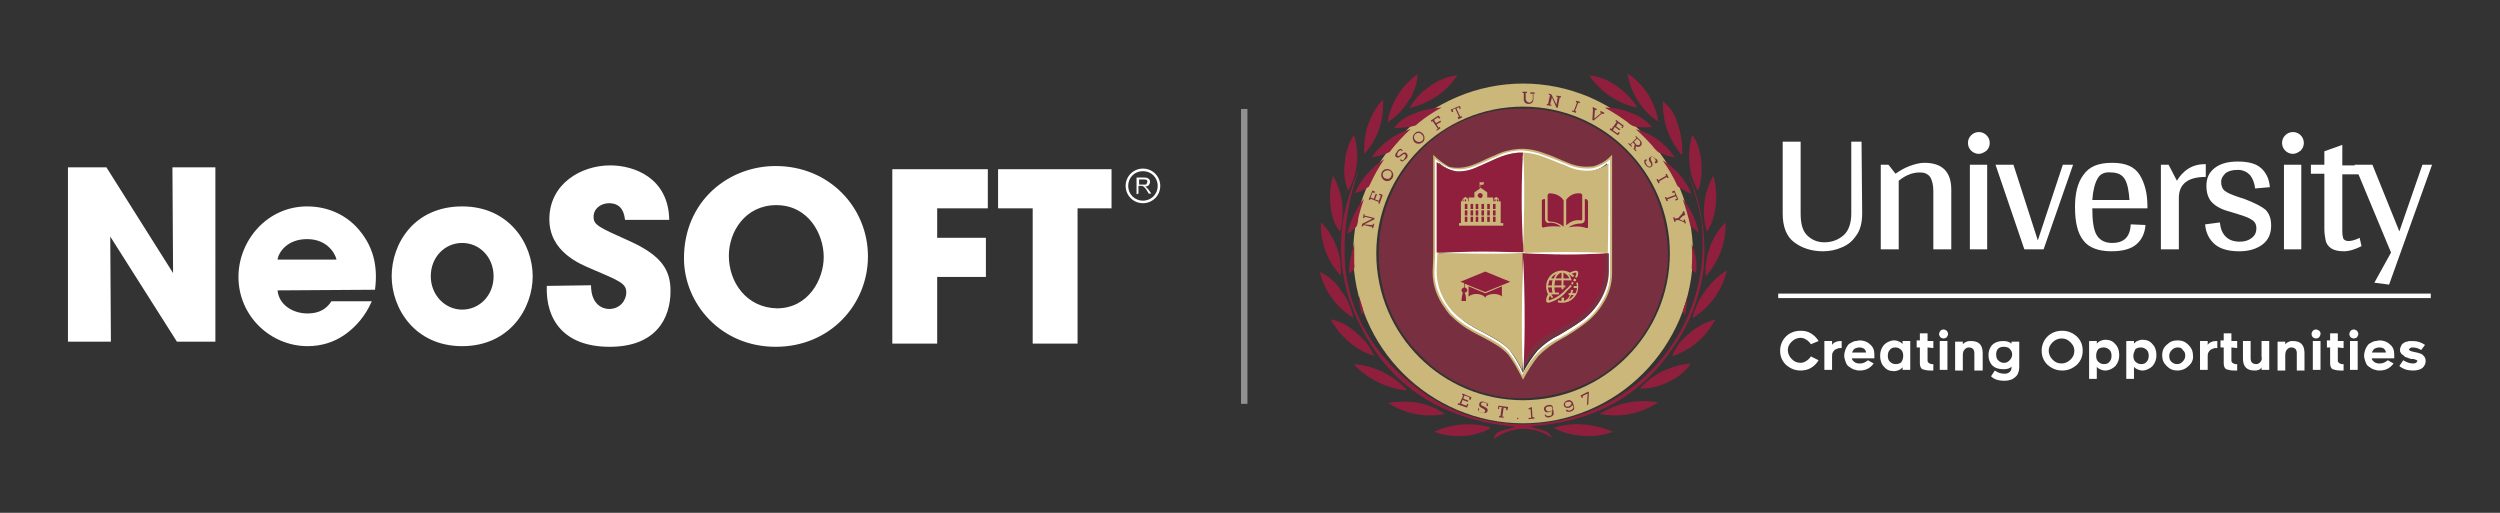 <?xml version="1.0" encoding="utf-8"?>
<!-- Generator: Adobe Illustrator 24.0.1, SVG Export Plug-In . SVG Version: 6.00 Build 0)  -->
<svg version="1.1" id="Layer_1" xmlns="http://www.w3.org/2000/svg" xmlns:xlink="http://www.w3.org/1999/xlink" x="0px" y="0px"
	 viewBox="0 0 390 80" style="enable-background:new 0 0 390 80;" xml:space="preserve">
<rect x="0" y="0" width="390" height="80" fill="#333333" stroke="none"/>
<style type="text/css">
	.st0{fill:#FFFFFF;}
	.st1{fill:#919191;}
	.st2{enable-background:new    ;}
	.st3{fill:#CBB779;}
	.st4{fill:#901F3D;}
	.st5{fill:url(#Path_5_1_);}
	.st6{fill:none;}
	.st7{fill:#782F40;}
</style>
<g>
	<g>
		<path class="st0" d="M67.2,43.1c0-3,2.2-5.2,4.9-5.2s4.9,2.2,4.9,5.2c0,3-2.2,5.2-4.9,5.2S67.2,46,67.2,43.1L67.2,43.1z
			 M61.1,43.1c0,5,3.6,10.9,11,10.9c7.4,0,11-5.9,11-10.9c0-5-3.6-10.9-11-10.9C64.6,32.2,61.1,38,61.1,43.1
			C61.1,43,61.1,43.1,61.1,43.1z M43.3,40.5c0.1-1,1.4-3.2,4.6-3.2c3.2,0,4.4,2.3,4.6,3.2H43.3z M58.5,45.2c0.5-3.8-0.3-7-2.9-9.8
			c-1.9-2-4.6-3.2-7.7-3.2c-6.2,0-10.7,5.3-10.7,11c0,6.1,5,10.8,10.8,10.8c2.1,0,4.1-0.6,5.8-1.8c1.7-1.2,3.2-2.9,4.2-5.2h-6.3
			c-0.7,1.1-1.8,1.9-3.7,1.9c-2.4,0-4.5-1.4-4.7-3.6L58.5,45.2L58.5,45.2z M16.6,26.1h-6v27.2h6.7l-0.1-16.4l10.4,16.4h6V26.1h-6.7
			L27,42.6L16.6,26.1z"/>
		<path class="st0" d="M161.1,53.6h7V32.5h5.3v-6.1h-17.7v6.1h5.4L161.1,53.6L161.1,53.6z M139.2,53.6h7V43.2h7.6v-6.1h-7.6v-4.6
			h7.9v-6.1h-14.9V53.6z M113.7,39.9c0-3.8,2.6-7.9,7.4-7.9c5,0,7.4,4.5,7.4,8.1c0,3.5-2.4,8-7.3,8C116.5,48,113.7,44.1,113.7,39.9
			L113.7,39.9L113.7,39.9z M106.7,40.3c0,7,5.7,13.8,14.3,13.8c8.5,0,14.4-6.6,14.4-14.1c0-7.6-6-14.1-14.4-14.1
			C113.6,25.9,106.7,31.4,106.7,40.3C106.7,40.3,106.7,40.3,106.7,40.3z M85.3,44.6c-0.2,5.3,2.7,9.5,9.8,9.5c7.2,0,9.5-4.4,9.5-8.7
			c0-3.2-1.3-5.5-6.4-7.8c-4.9-2.2-5.6-2.5-5.6-3.8c0-1.3,1.2-2.1,2.4-2.1c2.1,0,2.4,1.7,2.5,2.6h6.9c-0.1-6.5-5.4-8.5-9.2-8.5
			c-4.6,0-9.5,2.9-9.5,8.4c0,5.1,4.8,7,6.7,7.8c4.2,1.8,5.3,2.2,5.3,3.6c0,1.3-1,2.6-2.7,2.6c-0.9,0-2.8-0.6-2.8-3.7L85.3,44.6
			L85.3,44.6z"/>
		<g>
			<path class="st0" d="M178.3,26.3c-1.5,0-2.7,1.2-2.7,2.7s1.2,2.7,2.7,2.7c1.5,0,2.7-1.2,2.7-2.7C181,27.5,179.8,26.3,178.3,26.3
				 M178.3,31.3c-1.3,0-2.3-1-2.3-2.3c0-1.3,1-2.3,2.3-2.3c1.3,0,2.3,1,2.3,2.3C180.6,30.3,179.6,31.3,178.3,31.3z"/>
			<path class="st0" d="M177.3,30.3v-2.6h1.2c0.2,0,0.4,0,0.5,0.1c0.1,0,0.2,0.1,0.3,0.2c0.1,0.1,0.1,0.3,0.1,0.4
				c0,0.2-0.1,0.3-0.2,0.5c-0.1,0.1-0.3,0.2-0.6,0.2c0.1,0,0.2,0.1,0.2,0.1c0.1,0.1,0.2,0.2,0.3,0.3l0.5,0.7h-0.4l-0.3-0.5
				c-0.1-0.2-0.2-0.3-0.3-0.4c-0.1-0.1-0.1-0.1-0.2-0.2c-0.1,0-0.1-0.1-0.2-0.1c0,0-0.1,0-0.2,0h-0.4v1.2L177.3,30.3L177.3,30.3z
				 M177.6,28.8h0.7c0.2,0,0.3,0,0.4,0c0.1,0,0.2-0.1,0.2-0.2c0-0.1,0.1-0.2,0.1-0.2c0-0.1,0-0.2-0.1-0.3c-0.1-0.1-0.2-0.1-0.4-0.1
				h-0.8V28.8z"/>
		</g>
	</g>
	<rect x="193.6" y="17" class="st1" width="1" height="46"/>
	<g>
		<g>
			<g class="st2">
				<path class="st0" d="M290.5,33.3c0,1.4-0.3,2.6-0.9,3.4c-0.6,0.9-1.3,1.5-2.3,1.9c-0.9,0.4-1.9,0.6-2.9,0.6
					c-1.8,0-3.3-0.5-4.5-1.4c-1.2-0.9-1.8-2.4-1.8-4.5V22.1h2.8v11.2c0,1.6,0.3,2.7,1,3.4c0.7,0.7,1.6,1.1,2.7,1.1
					c1.2,0,2.2-0.4,3-1.1c0.8-0.7,1.2-1.9,1.2-3.4V22.1h1.6L290.5,33.3L290.5,33.3z"/>
				<path class="st0" d="M304.4,29.6v9.3h-2.8v-9.1c0-1-0.2-1.7-0.5-2.2c-0.4-0.5-0.9-0.7-1.6-0.7c-1.1,0-2.2,0.4-3.3,1.3v10.7h-2.8
					V25.7h1.2l1.1,1.4c0.7-0.5,1.4-0.9,2.2-1.2c0.8-0.3,1.6-0.5,2.3-0.5C303,25.4,304.4,26.8,304.4,29.6z"/>
				<path class="st0" d="M307.5,23.5c-0.3-0.3-0.5-0.7-0.5-1.2c0-0.5,0.2-0.9,0.5-1.2s0.7-0.5,1.2-0.5c0.5,0,0.9,0.2,1.2,0.5
					c0.3,0.3,0.5,0.7,0.5,1.2c0,0.5-0.2,0.9-0.5,1.2c-0.4,0.3-0.8,0.5-1.2,0.5C308.2,24,307.8,23.8,307.5,23.5z M310,38.9h-2.7V25.7
					h2.7V38.9z"/>
				<path class="st0" d="M323.4,25.7l-4.6,13.2h-3l-4.5-13.2h2.8l3.8,11.8l3.9-11.8L323.4,25.7L323.4,25.7z"/>
				<path class="st0" d="M326.4,32.5L326.4,32.5c0,2,0.2,3.4,0.7,4.2c0.5,0.8,1.3,1.2,2.4,1.2c1.9,0,2.8-1,2.9-2.9l2.3,0.1
					c-0.1,1.3-0.6,2.3-1.4,3c-0.8,0.7-2.1,1.1-3.9,1.1c-2.1,0-3.6-0.6-4.4-1.7c-0.9-1.1-1.3-2.9-1.3-5.2c0-2.1,0.4-3.8,1.3-5
					c0.9-1.3,2.3-1.9,4.5-1.9c2.1,0,3.5,0.6,4.3,1.9c0.8,1.3,1.2,2.9,1.2,4.9v0.3L326.4,32.5L326.4,32.5L326.4,32.5z M327.2,27.9
					c-0.4,0.7-0.7,1.8-0.8,3.3h5.8c-0.1-1.4-0.3-2.5-0.7-3.2c-0.4-0.7-1.1-1.1-2.2-1.1C328.4,26.8,327.6,27.1,327.2,27.9z"/>
				<path class="st0" d="M341.4,26.3c0.8-0.5,1.7-0.7,2.7-0.7v2c-2.8,0-4.2,1.1-4.2,3.3h0v8h-2.8V25.7h1.2l1.3,2.5
					C340,27.5,340.6,26.8,341.4,26.3z"/>
				<path class="st0" d="M353.4,32.7c0.6,0.6,0.9,1.4,0.9,2.5c0,1.2-0.4,2.2-1.3,2.9c-0.9,0.7-2.1,1.1-3.7,1.1c-1.7,0-3-0.4-3.8-1.1
					c-0.8-0.7-1.4-1.7-1.5-3.1l2.3-0.3c0.1,1,0.4,1.7,0.9,2.2c0.5,0.5,1.2,0.8,2.2,0.8c0.8,0,1.4-0.2,1.9-0.6
					c0.5-0.4,0.7-0.9,0.7-1.5c0-0.5-0.2-1-0.7-1.3c-0.4-0.3-1.2-0.6-2.2-0.9l-1.3-0.4c-1.2-0.3-2.1-0.8-2.7-1.4
					c-0.6-0.6-0.9-1.5-0.9-2.6c0-1.2,0.4-2.1,1.3-2.8c0.9-0.7,2.1-1,3.6-1c1.6,0,2.8,0.3,3.6,1c0.8,0.7,1.3,1.7,1.4,3l-2.3,0.2
					c-0.1-0.9-0.4-1.6-0.8-2.1c-0.5-0.5-1.1-0.8-1.9-0.8c-0.9,0-1.5,0.2-1.9,0.5c-0.4,0.4-0.7,0.8-0.7,1.4c0,0.6,0.2,1.1,0.6,1.4
					c0.4,0.3,1.1,0.6,2,0.9l1.2,0.4C351.8,31.7,352.8,32.2,353.4,32.7z"/>
				<path class="st0" d="M356.5,23.5c-0.3-0.3-0.5-0.7-0.5-1.2c0-0.5,0.2-0.9,0.5-1.2c0.3-0.3,0.7-0.5,1.2-0.5
					c0.5,0,0.9,0.2,1.2,0.5c0.3,0.3,0.5,0.7,0.5,1.2c0,0.5-0.2,0.9-0.5,1.2c-0.4,0.3-0.8,0.5-1.2,0.5
					C357.2,24,356.8,23.8,356.5,23.5z M359,38.9h-2.7V25.7h2.7V38.9z"/>
				<path class="st0" d="M368.4,38.4c-1,0.5-1.9,0.8-2.8,0.8c-0.9,0-1.6-0.2-2-0.5c-0.4-0.3-0.7-0.7-0.8-1.2
					c-0.1-0.5-0.2-1.1-0.2-1.8v-8.6h-2.1v-1.4h2.1v-2.1l2.8-1v3.2h2.8v1.4h-2.8v8.9c0,0.6,0.1,1,0.2,1.2c0.2,0.2,0.4,0.3,0.8,0.3
					c0.5,0,1.1-0.2,1.7-0.5L368.4,38.4z"/>
				<path class="st0" d="M379.4,25.7l-6.7,18.7l-2.3-0.3l2.6-4.7l-5.7-13.7h2.8l4.2,10.4l3.6-10.4L379.4,25.7L379.4,25.7L379.4,25.7
					z"/>
			</g>
			<rect x="277.4" y="45.8" class="st0" width="101.8" height="0.7"/>
			<g>
				<path class="st0" d="M283.7,56.2c-0.3,0.5-0.7,0.9-1.2,1.2c-0.5,0.3-1.1,0.4-1.6,0.4c-0.9,0-1.6-0.3-2.3-0.9
					c-0.6-0.6-0.9-1.3-0.9-2.2c0-0.8,0.3-1.6,0.9-2.2c0.6-0.6,1.4-0.9,2.3-0.9c0.6,0,1.1,0.1,1.6,0.4c0.5,0.3,0.9,0.7,1.2,1.2
					l-1.2,0.5c-0.2-0.3-0.4-0.5-0.7-0.7c-0.3-0.2-0.6-0.3-0.9-0.3c-0.5,0-1,0.2-1.4,0.6c-0.4,0.4-0.6,0.8-0.6,1.3
					c0,0.5,0.2,1,0.6,1.4s0.8,0.6,1.4,0.6c0.3,0,0.6-0.1,0.9-0.3c0.3-0.2,0.5-0.4,0.7-0.7L283.7,56.2z"/>
				<path class="st0" d="M287.3,54.3c-0.1,0-0.2,0-0.3,0c-0.1,0-0.2,0-0.4,0.1c-0.2,0.1-0.3,0.1-0.4,0.2c-0.1,0.1-0.2,0.2-0.3,0.4
					c-0.1,0.2-0.1,0.4-0.1,0.7v2h-1.2v-4.5h1.2v0.6c0.2-0.3,0.4-0.4,0.7-0.5c0.3-0.1,0.6-0.1,0.8-0.1V54.3L287.3,54.3z"/>
				<path class="st0" d="M290.1,57.8c-0.2,0-0.4,0-0.6-0.1c-0.2,0-0.4-0.1-0.6-0.2c-0.2-0.1-0.4-0.3-0.6-0.4
					c-0.2-0.2-0.3-0.4-0.4-0.7c-0.1-0.3-0.2-0.6-0.2-0.9c0-0.4,0.1-0.7,0.2-1c0.1-0.3,0.3-0.5,0.4-0.7c0.2-0.2,0.4-0.3,0.6-0.4
					c0.2-0.1,0.4-0.2,0.6-0.2c0.2,0,0.4-0.1,0.6-0.1c0.6,0,1.2,0.2,1.6,0.6c0.5,0.4,0.7,0.9,0.7,1.6l0,0.6h-3.5
					c0,0.2,0.1,0.3,0.2,0.4c0.1,0.1,0.2,0.2,0.4,0.3c0.1,0,0.3,0.1,0.4,0.1c0.1,0,0.2,0,0.3,0c0.5,0,0.8-0.2,1.2-0.5l0.9,0.5
					C291.7,57.5,291,57.8,290.1,57.8z M290.1,54.2c-0.3,0-0.6,0.1-0.8,0.2c-0.2,0.2-0.3,0.4-0.4,0.6h2.2c0-0.2-0.1-0.4-0.3-0.6
					C290.6,54.3,290.4,54.2,290.1,54.2z"/>
				<path class="st0" d="M296.8,57.7v-0.4c-0.1,0.1-0.3,0.3-0.5,0.4c-0.3,0.1-0.5,0.2-0.8,0.2c-0.7,0-1.2-0.2-1.6-0.7
					c-0.4-0.4-0.6-1-0.6-1.7c0-0.7,0.2-1.2,0.6-1.7c0.4-0.4,1-0.7,1.6-0.7c0.3,0,0.6,0.1,0.8,0.2c0.2,0.1,0.4,0.2,0.5,0.4v-0.5h1.2
					v4.5L296.8,57.7L296.8,57.7z M296.9,55.5c0-0.4-0.1-0.7-0.3-0.9c-0.2-0.2-0.5-0.4-0.9-0.4c-0.4,0-0.7,0.1-0.9,0.4
					c-0.2,0.2-0.3,0.5-0.3,0.9c0,0.4,0.1,0.7,0.3,0.9c0.2,0.2,0.5,0.4,0.9,0.4c0.4,0,0.7-0.1,0.9-0.3
					C296.8,56.2,296.9,55.9,296.9,55.5z"/>
				<path class="st0" d="M300.7,54.2v1.9c0,0.1,0,0.2,0,0.2c0,0.1,0,0.1,0.1,0.2c0,0.1,0.1,0.1,0.2,0.2c0.1,0,0.2,0.1,0.3,0.1
					c0.1,0,0.2,0,0.3,0v1c-0.2,0-0.4,0-0.5,0c-0.5,0-0.9-0.1-1.2-0.2c-0.2-0.1-0.4-0.4-0.4-0.9v-2.5H299v-1.1h0.5V52h1.2v1.2h0.9
					v1.1L300.7,54.2L300.7,54.2L300.7,54.2z"/>
				<path class="st0" d="M303.9,52.1c0,0.2-0.1,0.3-0.2,0.5c-0.1,0.1-0.3,0.2-0.5,0.2c-0.2,0-0.4-0.1-0.5-0.2
					c-0.1-0.1-0.2-0.3-0.2-0.5c0-0.2,0.1-0.3,0.2-0.5c0.1-0.1,0.3-0.2,0.5-0.2c0.2,0,0.3,0.1,0.5,0.2
					C303.8,51.8,303.9,51.9,303.9,52.1z M302.6,57.7v-4.5h1.2v4.5L302.6,57.7L302.6,57.7z"/>
				<path class="st0" d="M307.5,53.2c1.2,0,1.8,0.6,1.8,1.9v2.7H308v-2.7c0-0.6-0.3-0.9-0.9-0.9c-0.2,0-0.4,0.1-0.6,0.3
					c-0.2,0.2-0.3,0.5-0.3,0.9v2.4h-1.2v-4.5h1.2v0.4c0.1-0.1,0.3-0.3,0.6-0.4C307,53.2,307.3,53.2,307.5,53.2z"/>
				<path class="st0" d="M315,57.3c0,0.6-0.2,1.2-0.6,1.5c-0.4,0.4-1,0.6-1.7,0.6c-0.9,0-1.6-0.2-2.1-0.7l0.6-0.9
					c0.4,0.3,0.9,0.5,1.5,0.5c0.7,0,1.1-0.4,1.1-1v-0.1c-0.3,0.3-0.7,0.4-1.3,0.4c-0.7,0-1.3-0.2-1.7-0.6c-0.4-0.4-0.6-1-0.6-1.6
					c0-0.6,0.2-1.2,0.6-1.6c0.4-0.4,1-0.6,1.7-0.6c0.5,0,0.9,0.1,1.3,0.4v-0.3h1.2L315,57.3L315,57.3L315,57.3L315,57.3z
					 M312.6,56.6c0.4,0,0.6-0.1,0.9-0.4c0.2-0.2,0.4-0.5,0.4-0.9c0-0.3-0.1-0.6-0.4-0.9c-0.2-0.2-0.5-0.3-0.9-0.3
					c-0.4,0-0.7,0.1-0.9,0.3c-0.2,0.2-0.3,0.5-0.3,0.9c0,0.4,0.1,0.7,0.3,0.9C312,56.5,312.3,56.6,312.6,56.6z"/>
				<path class="st0" d="M321.7,57.8c-0.9,0-1.6-0.3-2.3-0.9c-0.6-0.6-0.9-1.3-0.9-2.2c0-0.8,0.3-1.6,0.9-2.2s1.4-0.9,2.3-0.9
					c0.9,0,1.6,0.3,2.3,0.9c0.6,0.6,0.9,1.3,0.9,2.2c0,0.9-0.3,1.6-0.9,2.2C323.3,57.5,322.6,57.8,321.7,57.8z M323,53.4
					c-0.4-0.4-0.8-0.6-1.4-0.6c-0.5,0-1,0.2-1.4,0.6c-0.4,0.4-0.6,0.8-0.6,1.3c0,0.5,0.2,1,0.6,1.4c0.4,0.4,0.8,0.6,1.4,0.6
					c0.5,0,1-0.2,1.4-0.6c0.4-0.4,0.6-0.8,0.6-1.4C323.6,54.2,323.4,53.8,323,53.4z"/>
				<path class="st0" d="M327.1,53.2v0.4c0.1-0.1,0.3-0.3,0.5-0.4c0.3-0.1,0.5-0.2,0.8-0.2c0.7,0,1.2,0.2,1.6,0.7
					c0.4,0.4,0.6,1,0.6,1.7s-0.2,1.2-0.6,1.7c-0.4,0.4-1,0.7-1.6,0.7c-0.3,0-0.6-0.1-0.8-0.2c-0.2-0.1-0.4-0.2-0.5-0.4v1.9h-1.2
					v-5.9H327.1L327.1,53.2z M327,55.5c0,0.4,0.1,0.7,0.3,0.9c0.2,0.2,0.5,0.4,0.9,0.4c0.4,0,0.7-0.1,0.9-0.4
					c0.2-0.2,0.3-0.5,0.3-0.9c0-0.4-0.1-0.7-0.3-0.9c-0.2-0.2-0.5-0.4-0.9-0.4c-0.4,0-0.7,0.1-0.9,0.3C327.1,54.8,327,55.1,327,55.5
					z"/>
				<path class="st0" d="M332.9,53.2v0.4c0.1-0.1,0.3-0.3,0.5-0.4c0.3-0.1,0.5-0.2,0.8-0.2c0.7,0,1.2,0.2,1.6,0.7
					c0.4,0.4,0.6,1,0.6,1.7s-0.2,1.2-0.6,1.7c-0.4,0.4-1,0.7-1.6,0.7c-0.3,0-0.6-0.1-0.8-0.2c-0.2-0.1-0.4-0.2-0.5-0.4v1.9h-1.2
					v-5.9H332.9L332.9,53.2z M332.8,55.5c0,0.4,0.1,0.7,0.3,0.9c0.2,0.2,0.5,0.4,0.9,0.4c0.4,0,0.7-0.1,0.9-0.4
					c0.2-0.2,0.3-0.5,0.3-0.9c0-0.4-0.1-0.7-0.3-0.9c-0.2-0.2-0.5-0.4-0.9-0.4c-0.4,0-0.7,0.1-0.9,0.3
					C333,54.8,332.8,55.1,332.8,55.5z"/>
				<path class="st0" d="M341.4,57.1c-0.5,0.5-1.1,0.7-1.7,0.7c-0.7,0-1.2-0.2-1.7-0.7c-0.5-0.5-0.7-1-0.7-1.7
					c0-0.6,0.2-1.2,0.7-1.6c0.5-0.5,1-0.7,1.7-0.7c0.7,0,1.2,0.2,1.7,0.7c0.5,0.5,0.7,1,0.7,1.6C342.2,56.1,341.9,56.7,341.4,57.1z
					 M339.7,54.2c-0.3,0-0.6,0.1-0.9,0.4c-0.2,0.2-0.4,0.5-0.4,0.9c0,0.4,0.1,0.7,0.3,0.9c0.2,0.2,0.5,0.4,0.9,0.4
					c0.4,0,0.6-0.1,0.9-0.4c0.2-0.2,0.4-0.5,0.4-0.9c0-0.4-0.1-0.7-0.4-0.9C340.4,54.3,340.1,54.2,339.7,54.2z"/>
				<path class="st0" d="M345.9,54.3c-0.1,0-0.2,0-0.3,0c-0.1,0-0.2,0-0.4,0.1c-0.2,0.1-0.3,0.1-0.4,0.2c-0.1,0.1-0.2,0.2-0.3,0.4
					c-0.1,0.2-0.1,0.4-0.1,0.7v2h-1.2v-4.5h1.2v0.6c0.2-0.3,0.4-0.4,0.7-0.5c0.3-0.1,0.6-0.1,0.8-0.1L345.9,54.3L345.9,54.3z"/>
				<path class="st0" d="M348.1,54.2v1.9c0,0.1,0,0.2,0,0.2c0,0.1,0,0.1,0.1,0.2c0,0.1,0.1,0.1,0.2,0.2c0.1,0,0.2,0.1,0.3,0.1
					c0.1,0,0.2,0,0.3,0v1c-0.2,0-0.4,0-0.5,0c-0.5,0-0.9-0.1-1.2-0.2c-0.2-0.1-0.4-0.4-0.4-0.9v-2.5h-0.5v-1.1h0.5V52h1.2v1.2h0.9
					v1.1L348.1,54.2L348.1,54.2L348.1,54.2z"/>
				<path class="st0" d="M351.7,57.8c-1.2,0-1.8-0.6-1.8-1.9v-2.7h1.2v2.7c0,0.6,0.3,0.9,0.9,0.9c0.2,0,0.4-0.1,0.6-0.3
					c0.2-0.2,0.3-0.5,0.2-0.9v-2.4h1.2v4.5h-1.2v-0.4C352.6,57.7,352.2,57.8,351.7,57.8z"/>
				<path class="st0" d="M357.7,53.2c1.2,0,1.8,0.6,1.8,1.9v2.7h-1.2v-2.7c0-0.6-0.3-0.9-0.9-0.9c-0.2,0-0.4,0.1-0.6,0.3
					c-0.2,0.2-0.3,0.5-0.3,0.9v2.4h-1.2v-4.5h1.2v0.4c0.1-0.1,0.3-0.3,0.6-0.4C357.3,53.2,357.5,53.2,357.7,53.2z"/>
				<path class="st0" d="M362,52.1c0,0.2-0.1,0.3-0.2,0.5c-0.1,0.1-0.3,0.2-0.5,0.2c-0.2,0-0.4-0.1-0.5-0.2
					c-0.1-0.1-0.2-0.3-0.2-0.5c0-0.2,0.1-0.3,0.2-0.5c0.1-0.1,0.3-0.2,0.5-0.2c0.2,0,0.3,0.1,0.5,0.2C362,51.8,362,51.9,362,52.1z
					 M360.8,57.7v-4.5h1.2v4.5L360.8,57.7L360.8,57.7z"/>
				<path class="st0" d="M364.7,54.2v1.9c0,0.1,0,0.2,0,0.2c0,0.1,0,0.1,0.1,0.2c0,0.1,0.1,0.1,0.2,0.2c0.1,0,0.2,0.1,0.3,0.1
					c0.1,0,0.2,0,0.3,0v1c-0.2,0-0.4,0-0.5,0c-0.5,0-0.9-0.1-1.2-0.2c-0.2-0.1-0.4-0.4-0.4-0.9v-2.5h-0.5v-1.1h0.5V52h1.2v1.2h0.9
					v1.1L364.7,54.2L364.7,54.2L364.7,54.2z"/>
				<path class="st0" d="M367.9,52.1c0,0.2-0.1,0.3-0.2,0.5c-0.1,0.1-0.3,0.2-0.5,0.2c-0.2,0-0.4-0.1-0.5-0.2
					c-0.1-0.1-0.2-0.3-0.2-0.5c0-0.2,0.1-0.3,0.2-0.5c0.1-0.1,0.3-0.2,0.5-0.2c0.2,0,0.3,0.1,0.5,0.2
					C367.8,51.8,367.9,51.9,367.9,52.1z M366.6,57.7v-4.5h1.2v4.5L366.6,57.7L366.6,57.7z"/>
				<path class="st0" d="M371.2,57.8c-0.2,0-0.4,0-0.6-0.1c-0.2,0-0.4-0.1-0.6-0.2c-0.2-0.1-0.4-0.3-0.6-0.4
					c-0.2-0.2-0.3-0.4-0.4-0.7c-0.1-0.3-0.2-0.6-0.2-0.9c0-0.4,0.1-0.7,0.2-1c0.1-0.3,0.3-0.5,0.4-0.7c0.2-0.2,0.4-0.3,0.6-0.4
					c0.2-0.1,0.4-0.2,0.6-0.2c0.2,0,0.4-0.1,0.6-0.1c0.6,0,1.2,0.2,1.6,0.6c0.5,0.4,0.7,0.9,0.7,1.6l0,0.6H370
					c0,0.2,0.1,0.3,0.2,0.4c0.1,0.1,0.2,0.2,0.4,0.3c0.1,0,0.3,0.1,0.4,0.1c0.1,0,0.2,0,0.3,0c0.5,0,0.8-0.2,1.2-0.5l0.9,0.5
					C372.8,57.5,372.1,57.8,371.2,57.8z M371.2,54.2c-0.3,0-0.6,0.1-0.8,0.2c-0.2,0.2-0.3,0.4-0.4,0.6h2.2c0-0.2-0.1-0.4-0.3-0.6
					C371.8,54.3,371.5,54.2,371.2,54.2z"/>
				<path class="st0" d="M376.4,57.8c-0.8,0-1.5-0.2-2.1-0.7l0.6-0.9c0.5,0.3,1,0.5,1.5,0.5c0.2,0,0.3,0,0.5-0.1
					c0.1-0.1,0.2-0.2,0.2-0.3c0-0.1,0-0.1-0.1-0.1c0,0-0.1-0.1-0.2-0.1c-0.1,0-0.1,0-0.2-0.1c-0.1,0-0.1,0-0.2,0c-0.1,0-0.2,0-0.2,0
					c-0.1,0-0.2,0-0.3-0.1c-0.1,0-0.2,0-0.3-0.1c-0.2,0-0.3-0.1-0.3-0.1c-0.1,0-0.2-0.1-0.3-0.2c-0.1-0.1-0.2-0.2-0.3-0.2
					c-0.1-0.1-0.1-0.2-0.2-0.3c-0.1-0.1-0.1-0.3-0.1-0.4c0-0.3,0.1-0.5,0.2-0.7c0.1-0.2,0.2-0.3,0.4-0.4c0.1-0.1,0.3-0.2,0.5-0.2
					c0.2-0.1,0.3-0.1,0.5-0.1c0.1,0,0.2,0,0.4,0c0.7,0,1.3,0.2,1.9,0.6l-0.6,0.8c-0.5-0.3-0.9-0.4-1.3-0.4c-0.1,0-0.3,0-0.4,0.1
					c-0.1,0.1-0.2,0.1-0.2,0.2c0,0.2,0.3,0.3,0.8,0.4c0.5,0.1,0.9,0.2,1.1,0.3c0.4,0.2,0.7,0.6,0.7,1.1c0,0.5-0.2,0.8-0.5,1.1
					C377.5,57.7,377,57.8,376.4,57.8z"/>
			</g>
		</g>
		<g id="custom_1">
			<g id="Layer_1_1_" transform="translate(-6.979 -0.223)">
				<g id="Group_63" transform="translate(7.979 9.285)">
					<g id="Group_1_1_" transform="translate(0)">
						<g id="Layer_1_xA0_Image_1_">
							<g id="Group_2" transform="translate(4.1 1.273)">
								<g id="Group_1">
									<path id="Path_1" class="st3" d="M232.5,55.7c-3.5,0-7-0.7-10.3-2.1c-6.3-2.7-11.4-7.7-14.1-14.1c-2.8-6.6-2.8-14,0-20.6
										c2.7-6.3,7.7-11.4,14.1-14.1c6.6-2.8,14-2.8,20.6,0c6.3,2.7,11.4,7.7,14.1,14.1c2.8,6.6,2.8,14,0,20.6
										c-2.7,6.3-7.7,11.4-14.1,14.1C239.5,55,236,55.7,232.5,55.7z M232.5,6.3c-12.7,0-22.9,10.3-22.9,22.9
										c0,12.7,10.3,22.9,22.9,22.9s22.9-10.3,22.9-22.9l0,0C255.4,16.6,245.1,6.3,232.5,6.3L232.5,6.3z"/>
								</g>
							</g>
							<g id="Group_3" transform="translate(8.08 5.622)">
								<path id="Path_2" class="st0" d="M228.2,4c3.1-0.1,6.1,0.5,8.9,1.8c1.2,0.5,2.4,1.2,3.4,1.9c3.2,2.1,5.7,5.1,7.3,8.6
									c1.3,2.7,1.9,5.6,2,8.6c0.1,3-0.6,6-1.8,8.8c-1,2.3-2.5,4.5-4.3,6.3c-1.8,1.9-3.9,3.3-6.2,4.4c-2.7,1.2-5.7,1.9-8.7,2
									c-3.1,0.1-6.1-0.5-8.9-1.8c-6.1-2.6-10.6-7.9-12.2-14.4c-0.4-1.5-0.6-3.1-0.6-4.7c-0.1-8.4,4.7-16,12.3-19.5
									C222.2,4.7,225.1,4,228.2,4C228.2,4,228.2,4,228.2,4z M238.9,12.1c-1.3,0.2-2.6,0-3.8-0.6c-1-0.4-2.1-1.1-3.3-1.5
									c-1.2-0.5-2.5-0.7-3.9-0.7c-1.2,0.2-2.4,0.5-3.5,1.1c-1,0.4-2,0.9-3,1.3c-1.1,0.5-2.4,0.6-3.6,0.4c-0.8-0.3-1.6-0.7-2.3-1.3
									c-0.1-0.1-0.1-0.1-0.1,0c0,0.2,0,0.4,0,0.6c0,0.3,0,0.5,0,0.7c0,4.3,0,8.7,0,12.9c0,1-0.1,1.9-0.1,2.8
									c0,1.6,0.5,3.1,1.3,4.5c0.3,0.6,0.7,1.2,1.2,1.7c0.5,0.5,1,0.9,1.5,1.4c2.1,1.6,5.3,2.6,7.1,4.5c0.8,1.1,1.6,2.4,2.1,3.6
									c0.6-1.2,1.4-2.4,2.3-3.5c1-1,2.1-1.8,3.3-2.4c1.2-0.7,2.4-1.4,3.5-2.2c1.1-0.8,2-1.8,2.7-3c0.8-1.3,1.3-2.8,1.3-4.4
									c0-0.9,0-1.8,0-2.8V10.8C240.9,11.5,239.9,11.9,238.9,12.1L238.9,12.1z"/>
							</g>
							<g id="Group_4" transform="translate(7.474 5.006)">
								<path id="Path_3" class="st3" d="M228.8,3.8c3.2-0.1,6.3,0.5,9.2,1.8c4.9,2.1,8.9,6,11.2,10.8c1.3,2.8,2,5.8,2.1,8.9
									c0.1,3.1-0.6,6.2-1.9,9.1c-1.1,2.4-2.6,4.6-4.5,6.5c-1.8,1.9-4,3.5-6.5,4.5c-2.8,1.3-5.9,2-9,2c-3.2,0.1-6.3-0.6-9.2-1.8
									c-6.3-2.7-11-8.2-12.6-14.9c-0.4-1.6-0.6-3.2-0.6-4.8c-0.1-8.7,4.9-16.6,12.8-20.2C222.5,4.5,225.6,3.8,228.8,3.8
									C228.7,3.8,228.8,3.8,228.8,3.8z M239.9,12.2c-1.4,0.1-2.8-0.1-4-0.7c-1.1-0.4-2.2-0.9-3.4-1.3c-1.3-0.5-2.6-0.8-4-0.8
									c-1.3,0.1-2.5,0.4-3.6,1c-1.1,0.4-2.1,1-3.2,1.4c-1.2,0.5-2.5,0.7-3.8,0.4c-0.9-0.3-1.7-0.8-2.4-1.4c-0.1-0.1-0.1-0.1-0.1,0
									c0,0.2,0,0.5,0,0.7c0,0.3,0,0.5,0,0.7c0,4.5,0,9,0,13.4c0,1-0.1,2-0.1,2.9c0,1.6,0.5,3.2,1.4,4.6c0.4,0.6,0.8,1.2,1.2,1.7
									c0.5,0.5,1,1,1.6,1.4c2.2,1.7,5.5,2.6,7.3,4.6c0.9,1.1,1.6,2.3,2.2,3.6c0.6-1.2,1.4-2.4,2.4-3.4c1-1,2.2-1.8,3.5-2.4
									c1.3-0.7,2.5-1.5,3.6-2.3c1.1-0.8,2.1-1.9,2.8-3.1c0.9-1.4,1.4-2.9,1.4-4.5c0-0.9,0-1.9,0-2.9V10.8
									C241.9,11.5,240.9,12,239.9,12.2z"/>
							</g>
							<g id="Group_5" transform="translate(23.531 21.525)">
								<path id="Path_4" class="st4" d="M213,9l0.4-0.5l12.8,0.3c0.7,5.6-2.7,10.9-8.1,12.5c0,0-4.9,3.9-4.9,5.4l-1.4-3.2l-0.4-7.2
									l0.8-6.1L213,9z"/>
							</g>
							<g id="Group_6" transform="translate(7.089 4.27)">
								
									<radialGradient id="Path_5_1_" cx="-95.644" cy="-586.137" r="0.641" gradientTransform="matrix(35.316 0 0 -35.296 3607.24 -19763.715)" gradientUnits="userSpaceOnUse">
									<stop  offset="0" style="stop-color:#AA1D3A"/>
									<stop  offset="0.308" style="stop-color:#A71E3A"/>
									<stop  offset="0.571" style="stop-color:#9C223C"/>
									<stop  offset="0.816" style="stop-color:#8B283E"/>
									<stop  offset="1" style="stop-color:#782F40"/>
								</radialGradient>
								<path id="Path_5" class="st5" d="M229.2,3.6c3.2-0.1,6.5,0.6,9.4,1.9c5,2.2,9.1,6.2,11.4,11.2c1.3,2.9,2,6,2.1,9.2
									c0.1,3.2-0.6,6.4-1.9,9.4c-1.1,2.5-2.6,4.8-4.6,6.7c-1.9,2-4.1,3.6-6.6,4.7c-2.9,1.3-6,2-9.2,2.1c-3.2,0.1-6.4-0.6-9.4-1.9
									c-2.5-1.1-4.8-2.6-6.7-4.6c-3-2.9-5.2-6.7-6.1-10.8c-0.4-1.6-0.6-3.3-0.6-5c-0.1-6,2.2-11.9,6.4-16.2c1.9-2,4.1-3.6,6.6-4.7
									C222.8,4.3,225.9,3.6,229.2,3.6C229.1,3.6,229.1,3.6,229.2,3.6z M240.5,12.6c-1.4,0.2-2.8,0-4.1-0.6c-1.1-0.4-2.2-1-3.5-1.4
									c-1.3-0.5-2.7-0.8-4.1-0.7c-1.3,0.1-2.5,0.4-3.7,1c-1.1,0.4-2.1,1-3.2,1.4c-1.2,0.5-2.6,0.7-3.9,0.4
									c-0.9-0.5-1.7-1.1-2.4-1.8c-0.1-0.1-0.1-0.1-0.1,0c0,0.2,0,0.5,0,0.7c0,0.3,0,0.6,0,0.8c0,4.6,0,9.3,0,13.8
									c0,1-0.1,2.1-0.1,3c0,1.7,0.5,3.3,1.4,4.8c0.4,0.6,0.8,1.2,1.3,1.8c0.5,0.5,1.1,1,1.6,1.4c2.3,1.8,5.6,2.7,7.5,4.8
									c0.9,1.2,1.6,2.5,2.3,3.9c0.7-1.3,1.5-2.6,2.4-3.7c1-1,2.2-1.9,3.5-2.6c1.3-0.7,2.5-1.5,3.7-2.4c1.2-0.9,2.2-2,2.9-3.2
									c0.9-1.4,1.4-3,1.4-4.7c0-1,0-2,0-3V10.8C242.6,11.7,241.6,12.3,240.5,12.6z"/>
							</g>
							<g id="Group_11" transform="translate(14.319 9.552)">
								<g id="Group_7" transform="translate(10.458 12.283)">
									<path id="Path_6" class="st6" d="M211.9,8.5C211.8,8.6,211.8,8.6,211.9,8.5c0,5.4,0.2,10.9,0.1,16.1l0,0c0,0.3,0,0.6,0,1
										c0.6-1.7,1.8-3.1,3.4-4.1c1.5-1,3.3-1.7,4.8-2.7c0.7-0.5,1.4-1,2.1-1.7c0.6-0.7,1.1-1.4,1.5-2.2c0.5-0.9,0.8-1.8,0.9-2.8
										c0.1-1.2,0.1-2.4,0.1-3.6l0,0v0C220.5,8.9,216,8.6,211.9,8.5z"/>
								</g>
								<g id="Group_8" transform="translate(0.504 0.629)">
									<path id="Path_7" class="st6" d="M221.7,20.2l-0.8,0c-1.8,0-3.6-0.1-5.4-0.1c-0.7,0-1.4,0-2.1,0l0,0c-1.5,0-3,0-4.5,0.1v0
										c0-4.4,0-8.8,0-13.1c0.1,0,0.2,0.1,0.3,0.2c0.7,0.6,1.6,0.9,2.5,0.9c1.1,0,2.2-0.3,3.3-0.7c1.9-0.8,3.7-1.9,5.9-2.1
										c0.2,0,0.5,0,0.7,0l0,0c0,0.1,0,0.2,0,0.2C221.4,10.3,221.7,15.3,221.7,20.2z"/>
								</g>
								<g id="Group_9">
									<path id="Path_8" class="st3" d="M235.6,6.9c-0.8,0.6-1.8,1-2.8,1.1c-1.4,0.1-2.7-0.2-3.9-0.8c-1.1-0.4-2.2-0.9-3.3-1.3
										c-1.1-0.4-2.2-0.7-3.3-0.7c0,0-0.1,0-0.1,0c-0.1,0-0.1,0-0.2,0c-0.1,0-0.3,0-0.4,0c-1.2,0.1-2.4,0.4-3.6,1
										c-1,0.4-2,1-3.1,1.4c-1.2,0.5-2.5,0.7-3.7,0.4c-0.9-0.3-1.6-0.7-2.3-1.3c0,0,0,0,0,0s0,0.7,0,0.9c0,0.1,0,0.2,0,0.3
										c0,0.6,0,1.1,0,1.7c0,3.8,0.1,7.6,0.1,11.2l0.6,0c0-4.4,0-8.8,0-13.1c0.1,0,0.2,0.1,0.3,0.2c0.7,0.6,1.6,0.9,2.5,0.9
										c1.1,0,2.2-0.3,3.3-0.7c1.9-0.8,3.7-1.9,5.9-2.1c0.2,0,0.5,0,0.7,0l0,0c0,0.1,0,0.2,0,0.2c-0.3,4.7,0,9.8,0,14.6l-0.8,0
										c-1.8,0-3.6-0.1-5.4-0.1c-0.7,0-1.4,0-2.1,0c0.6,0,1.2,0,1.8,0c-2,0-4.3,0.1-6.9,0.2v0c0,1-0.1,1.9-0.1,2.8
										c0,1.6,0.4,3.1,1.2,4.5c0.3,0.6,0.8,1.2,1.2,1.7c0.5,0.5,1,1,1.6,1.4c2.2,1.7,5.4,2.6,7.3,4.6c0.8,1,1.6,2.2,2.1,3.4
										c0,0,0,0,0,0l0.1-2.2c0.2-5.2-0.1-10.8-0.1-16.1c0,0,0,0,0,0c0,0,0,0,0-0.1h0.1c4.2,0.1,8.6,0.3,12.6,0v0h0.6v0
										C235.6,16,235.6,11.7,235.6,6.9z"/>
								</g>
								<g id="Group_10" transform="translate(10.462 12.31)">
									<path id="Path_9" class="st7" d="M224.6,8.6c0.1,1.2,0,2.4-0.1,3.6c-0.1,1-0.5,1.9-0.9,2.8c-0.4,0.8-0.9,1.5-1.5,2.2
										c-0.6,0.6-1.3,1.2-2.1,1.7c-1.5,1-3.2,1.7-4.8,2.7c-1.5,0.9-2.7,2.4-3.4,4.1c0-0.3,0-0.6,0-1l-0.1,2.2
										c0.6-1.2,1.4-2.2,2.3-3.2c1-1,2.2-1.8,3.5-2.4c1.2-0.7,2.4-1.5,3.6-2.3c1.1-0.8,2.1-1.9,2.8-3.1c0.8-1.4,1.3-2.9,1.3-4.5
										c0-0.9,0-1.8,0-2.8L224.6,8.6L224.6,8.6L224.6,8.6z"/>
								</g>
							</g>
							<g id="Group_12" transform="translate(14.314 9.549)">
								<path id="Path_10" class="st4" d="M222.3,20.8c-0.2,0-0.4,0-0.7,0c-1.9,0-3.8-0.1-5.8-0.1c-0.6,0-1.2,0-1.8,0l0,0
									c-1.5,0-3,0-4.5,0.1c-0.2,0-0.4,0-0.6,0c0,0,0,0-0.1,0c0-3.6,0-7.5,0-11.2c0-0.6,0-1.1,0-1.7c0-0.4,0-0.8,0-1.2v0
									c0.1,0,0.2,0.1,0.3,0.2c0.8,0.6,1.7,1,2.7,1.2c1.2,0.1,2.4-0.2,3.4-0.7c2-0.8,3.9-2,6.3-2.2c0.1,0,0.3,0,0.5,0
									c0.1,0,0.1,0,0.2,0c0,0,0.1,0,0.1,0l0,0c0,0.3,0,0.5-0.1,0.8c0,0.1,0,0.2,0,0.2C222,10.9,222.3,15.9,222.3,20.8z"/>
							</g>
							<g id="Group_13" transform="translate(24.608 9.336)">
								<path id="Path_11" class="st0" d="M212,5c-0.3,5-0.3,10.1,0,15.1C212,20.1,212.4,10.6,212,5z"/>
							</g>
							<g id="Group_14" transform="translate(24.626 22.502)">
								<path id="Path_12" class="st0" d="M212,26.7c0,0,0.5-7.1,0-18C212,8.7,211.5,20.1,212,26.7z"/>
							</g>
							<g id="Group_15" transform="translate(24.741 21.702)">
								<path id="Path_13" class="st0" d="M211.8,8.7c4.5,0.3,8.9,0.3,13.4,0C220.7,8.5,216.3,8.5,211.8,8.7z"/>
							</g>
							<g id="Group_16" transform="translate(14.207 21.685)">
								<path id="Path_14" class="st0" d="M222.8,8.7c-0.1,0-0.2,0-0.4,0c-4.7,0.3-12,0-13.3,0c-0.1,0-0.2,0-0.2,0l0.2,0
									c2.6-0.1,4.9-0.2,6.9-0.2h0.2c2.4,0,4.3,0.1,5.4,0.1c0.1,0,0.1,0,0.2,0c0.3,0,0.6,0,0.8,0L222.8,8.7z"/>
							</g>
							<g id="Group_52">
								<g id="Group_17" transform="translate(37.495)">
									<path id="Path_15" class="st4" d="M215.4,2.4c2.6,1.7,4.3,4.4,4.8,7.5C217.6,8.2,215.9,5.5,215.4,2.4z"/>
								</g>
								<g id="Group_18" transform="translate(8.253 0.089)">
									<path id="Path_16" class="st4" d="M211.9,2.4C211.9,2.4,211.9,2.4,211.9,2.4c-0.1,1.7-0.7,3.3-1.7,4.6
										c-0.8,1.2-1.8,2.2-3,2.9C207.7,6.9,209.4,4.2,211.9,2.4z"/>
								</g>
								<g id="Group_19" transform="translate(11.016 0.176)">
									<path id="Path_17" class="st4" d="M215.3,2.5c0,0.1-0.1,0.2-0.1,0.2c-1.7,2.5-4.3,4.2-7.3,4.9c0.7-1.3,1.7-2.4,2.9-3.2
										C212.2,3.3,213.7,2.7,215.3,2.5z"/>
								</g>
								<g id="Group_20" transform="translate(32.834 0.233)">
									<path id="Path_18" class="st4" d="M221.5,7.5c-3-0.7-5.6-2.4-7.4-5c1.6,0.1,3.2,0.8,4.5,1.8c1.1,0.8,2.1,1.8,2.9,3
										C221.4,7.3,221.5,7.4,221.5,7.5z"/>
								</g>
								<g id="Group_21" transform="translate(5.436 3.159)">
									<path id="Path_19" class="st4" d="M206.4,11.8c-0.2-3.1,0.8-6.2,2.9-8.5c0,0,0,0,0,0C209.5,6.4,208.5,9.5,206.4,11.8z"/>
								</g>
								<g id="Group_22" transform="translate(41.817 3.371)">
									<path id="Path_20" class="st4" d="M216.6,3.4C216.6,3.4,216.6,3.4,216.6,3.4c1.1,0.8,1.8,1.9,2.2,3.2
										c0.6,1.6,0.9,3.4,0.8,5.1c-0.1,0-0.1-0.1-0.2-0.1C217.5,9.3,216.5,6.4,216.6,3.4C216.6,3.4,216.6,3.4,216.6,3.4z"/>
								</g>
								<g id="Group_23" transform="translate(9.094 4.113)">
									<path id="Path_21" class="st4" d="M207.4,6.8c0.7-1,1.8-1.8,3-2.2c1.4-0.6,2.8-0.9,4.3-1c0,0,0,0,0.1,0c0,0,0,0,0,0
										c-1.3,0.7-2.5,1.5-3.6,2.4c-0.1,0.1-0.3,0.3-0.5,0.4c-0.2,0.1-0.5,0.1-0.8,0.2C209.1,6.7,208.3,6.8,207.4,6.8z"/>
								</g>
								<g id="Group_24" transform="translate(34.735 4.126)">
									<path id="Path_22" class="st4" d="M214.6,3.6C214.6,3.6,214.6,3.6,214.6,3.6c1.5,0,3,0.3,4.3,0.9c1.2,0.4,2.2,1.2,3.1,2.1
										c-0.7,0.1-1.4,0.1-2.2,0c-0.4,0-0.8-0.1-1.1-0.3c-0.2-0.1-0.3-0.2-0.5-0.4C217.1,5.1,215.9,4.3,214.6,3.6z"/>
								</g>
								<g id="Group_25" transform="translate(6.364 6.763)">
									<path id="Path_23" class="st4" d="M212.7,4.3c-1.2,1.1-2.3,2.3-3.3,3.6c-0.9,0.4-1.8,0.7-2.8,0.8
										C208.1,6.6,210.3,5,212.7,4.3z"/>
								</g>
								<g id="Group_26" transform="translate(3.028 7.497)">
									<path id="Path_24" class="st4" d="M207.2,4.5C207.2,4.5,207.2,4.5,207.2,4.5c0.9,2.9,0.6,6-0.9,8.7
										c-0.6-1.5-0.8-3.1-0.5-4.6C205.9,7.1,206.4,5.7,207.2,4.5z"/>
								</g>
								<g id="Group_27" transform="translate(45.004 7.517)">
									<path id="Path_25" class="st4" d="M218,4.5c1.5,1.8,1.9,6.1,0.9,8.7c-0.7-1.2-1.2-2.6-1.3-4C217.4,7.7,217.5,6,218,4.5z"/>
								</g>
								<g id="Group_28" transform="translate(4.342 10.457)">
									<path id="Path_26" class="st4" d="M210.6,5.3c-0.8,1.2-1.5,2.4-2.1,3.7c-0.1,0.2-0.2,0.4-0.3,0.6c-0.3,0.2-0.6,0.4-1,0.6
										c-0.4,0.2-0.8,0.3-1.2,0.4C207,8.4,208.6,6.6,210.6,5.3z"/>
								</g>
								<g id="Group_29" transform="translate(2.669 12.125)">
									<path id="Path_27" class="st4" d="M259.8,6.2c0.1,0.2,0.3,0.5,0.3,0.7c1.8,4.4,2.4,9.1,2,13.8c-0.6,4.5-2.2,8.7-4.8,12.4
										c-4.6,6.9-11.6,11.5-22.2,12.2c1.1,0.6,2.9,0.5,3.3,1.8c-1.3-0.9-2.9-1.4-4.6-1.4c-1.6,0.1-3.1,0.6-4.4,1.6
										c0-0.4,0.2-0.7,0.5-1c0.4-0.2,0.9-0.4,1.4-0.5c0.5-0.1,1-0.3,1.4-0.4c-13.1-1.3-21-7.8-25.2-18.1c-0.9-2.2-1.5-4.5-1.8-6.9
										c-0.3-2.7-0.2-5.4,0.3-8c0.5-2.3,1.2-4.5,2.1-6.7h0.1c-1.7,4.8-2.4,9.9-2,15c0.5,4.5,2.2,8.8,4.9,12.4
										c1.2,1.6,2.6,3.2,4.2,4.5c3.1,2.9,6.9,5.1,11,6.3c2.4,0.7,5,1.1,7.6,1.1c14,0,25.9-10.4,27.8-24.2c0.4-2.7,0.3-5.4,0-8
										C261.2,10.6,260.6,8.4,259.8,6.2z"/>
								</g>
								<g id="Group_30" transform="translate(1.257 12.467)">
									<path id="Path_28" class="st4" d="M205.7,5.9C205.7,5.9,205.7,5.9,205.7,5.9c1.5,2.6,1.9,5.8,1.1,8.7
										C205.2,12.9,204.8,8.7,205.7,5.9z"/>
								</g>
								<g id="Group_31" transform="translate(46.778 12.468)">
									<path id="Path_29" class="st4" d="M219.5,5.9c0.9,2.8,0.4,6.9-1,8.7C217.6,11.7,218,8.5,219.5,5.9z"/>
								</g>
								<g id="Group_32" transform="translate(3.375 15.268)">
									<path id="Path_30" class="st4" d="M208.4,6.7c-0.3,0.9-0.7,2.1-0.9,3.1c0,0.4-0.1,0.8-0.2,1.1c-0.1,0.2-0.5,0.5-0.7,0.7
										c-0.3,0.2-0.5,0.4-0.8,0.6C206.2,10.2,207.1,8.3,208.4,6.7z"/>
								</g>
								<g id="Group_33" transform="translate(0.159 18.12)">
									<path id="Path_31" class="st4" d="M204.9,7.5C204.9,7.5,204.9,7.5,204.9,7.5c1,1,1.8,2.2,2.3,3.5c0.7,1.5,0.9,3.2,0.8,4.8
										C205.9,13.6,204.8,10.6,204.9,7.5z"/>
								</g>
								<g id="Group_34" transform="translate(46.981 18.137)">
									<path id="Path_32" class="st4" d="M218.1,15.9c-0.2-3.1,0.9-6.2,3.1-8.4C221.3,10.6,220.2,13.6,218.1,15.9z"/>
								</g>
								<g id="Group_35" transform="translate(3.657 20.757)">
									<path id="Path_33" class="st4" d="M206.6,8.2c0,0.8,0,2,0,2.9c0,0.3,0.1,0.6,0,0.9c0,0.2-0.3,0.4-0.4,0.5
										c-0.1,0.1-0.3,0.3-0.4,0.3C205.8,11.3,206.1,9.7,206.6,8.2z"/>
								</g>
								<g id="Group_36" transform="translate(45.299 20.811)">
									<path id="Path_34" class="st4" d="M217.6,8.2c0.6,1.4,0.9,2.9,0.7,4.5c-0.1,0-0.3-0.2-0.4-0.3c-0.1-0.1-0.2-0.3-0.3-0.4
										C217.7,10.8,217.7,9.5,217.6,8.2z"/>
								</g>
								<g id="Group_37" transform="translate(45.392 23.986)">
									<path id="Path_35" class="st4" d="M223,9.1c-0.7,3.1-2.6,5.8-5.4,7.5C218.4,13.5,220.3,10.9,223,9.1z"/>
								</g>
								<g id="Group_38" transform="translate(0 24.182)">
									<path id="Path_36" class="st4" d="M204.9,9.2L204.9,9.2c1.4,0.6,2.5,1.6,3.3,2.9c1,1.2,1.6,2.7,1.9,4.2
										c-0.1,0.1-0.2-0.1-0.2-0.1C207.4,14.6,205.6,12.1,204.9,9.2C204.9,9.3,204.9,9.2,204.9,9.2z"/>
								</g>
								<g id="Group_39" transform="translate(4.808 27.091)">
									<path id="Path_37" class="st4" d="M206.2,10c0.2,0.8,0.5,1.6,0.7,2.4c-0.1,0.2-0.2,0.4-0.3,0.6C206.4,12,206.2,11,206.2,10
										z"/>
								</g>
								<g id="Group_40" transform="translate(44.208 27.198)">
									<path id="Path_38" class="st4" d="M218,10.1c0,1-0.1,1.9-0.4,2.8c-0.1-0.2-0.2-0.4-0.3-0.6C217.5,11.6,217.8,10.9,218,10.1
										z"/>
								</g>
								<g id="Group_41" transform="translate(42.935 29.93)">
									<path id="Path_39" class="st4" d="M216.9,16.6c0.5-1.4,1.5-2.6,2.6-3.5c1.1-1,2.5-1.8,4-2.2c0.2,0,0.2,0,0,0.2
										C222.1,13.7,219.8,15.6,216.9,16.6z"/>
								</g>
								<g id="Group_42" transform="translate(1.379 29.964)">
									<path id="Path_40" class="st4" d="M205.2,10.8C205.2,10.8,205.3,10.8,205.2,10.8c1.6,0.3,3,1.1,4.1,2.2
										c1.2,0.9,2.1,2.2,2.7,3.5C209.1,15.6,206.7,13.5,205.2,10.8z"/>
								</g>
								<g id="Group_43" transform="translate(4.159 35.343)">
									<path id="Path_41" class="st4" d="M206,12.4C206,12.3,206,12.3,206,12.4c3.1,0.2,6,1.6,8.2,3.9c0,0,0.2,0.1,0.1,0.2
										C211.1,16.2,208.2,14.7,206,12.4z"/>
								</g>
								<g id="Group_44" transform="translate(39.069 35.359)">
									<path id="Path_42" class="st4" d="M215.8,16.2c0-0.1,0.1-0.1,0.1-0.2c2-2.1,4.7-3.4,7.6-3.7c0.2,0-0.1,0.4-0.1,0.4
										c-0.8,1-1.8,1.8-2.9,2.3C219.1,15.8,217.5,16.2,215.8,16.2z"/>
								</g>
								<g id="Group_45" transform="translate(8.396 39.92)">
									<path id="Path_43" class="st4" d="M216,15.6c-3,0.6-6.2,0-8.8-1.7c0.6-0.1,1.1-0.2,1.7-0.2C211.4,13.5,213.9,14.1,216,15.6
										z"/>
								</g>
								<g id="Group_46" transform="translate(34.14 39.917)">
									<path id="Path_44" class="st4" d="M223.5,13.8c-2.7,1.8-5.9,2.4-9.1,1.8C217.1,13.9,220.4,13.2,223.5,13.8z"/>
								</g>
								<g id="Group_47" transform="translate(13.922 42.708)">
									<path id="Path_45" class="st4" d="M217.6,14.9c0,0.1-0.2,0.2-0.3,0.3c-2.7,1.3-5.7,1.4-8.5,0.4
										C211.5,14.3,214.7,14.1,217.6,14.9z"/>
								</g>
								<g id="Group_48" transform="translate(28.561 42.709)">
									<path id="Path_46" class="st4" d="M222.1,15.6c-1.6,0.5-3.2,0.8-4.9,0.6c-1.5-0.1-3-0.5-4.4-1.2c1.1-0.4,2.3-0.6,3.5-0.6
										C218.4,14.4,220.3,14.8,222.1,15.6z"/>
								</g>
								<g id="Group_49" transform="translate(38.466 6.779)">
									<path id="Path_47" class="st4" d="M215.7,4.3c2.5,0.7,4.6,2.2,6.1,4.4c-0.7-0.1-1.4-0.3-2.1-0.6c-0.2-0.1-0.4-0.1-0.6-0.3
										c-0.3-0.3-0.6-0.6-0.8-0.9C217.5,6,216.6,5.1,215.7,4.3z"/>
								</g>
								<g id="Group_50" transform="translate(41.784 10.567)">
									<path id="Path_48" class="st4" d="M216.6,5.4c2,1.2,3.6,3.1,4.5,5.2c-0.8-0.3-1.5-0.7-2.2-1.2C218.3,8,217.5,6.7,216.6,5.4
										z"/>
								</g>
								<g id="Group_51" transform="translate(44.188 15.304)">
									<path id="Path_49" class="st4" d="M217.3,6.7c1.3,1.5,2.1,3.3,2.5,5.2c-0.1,0-0.2-0.1-0.3-0.2c-0.4-0.3-0.7-0.6-1-0.9
										C218.2,9.5,217.8,8.1,217.3,6.7z"/>
								</g>
							</g>
						</g>
						<g id="Group_3_1_" transform="translate(5.108 2.247)">
							<g id="Neosoft___university_1_">
								<g id="Group_53">
									<path id="Path_50" class="st7" d="M208,23.8l0.1-0.2l0.2,0c-0.1,0.2-0.1,0.4-0.2,0.7l-0.2,0l0.1-0.2l-1.4-0.3l-0.1,0.2
										l-0.2,0l0.1-0.4l1.6-0.8l-1.2-0.3l-0.1,0.2l-0.2,0c0.1-0.2,0.1-0.4,0.1-0.6l0.2,0l-0.1,0.2l1.6,0.4l0,0.2l-1.6,0.8
										L208,23.8z"/>
									<path id="Path_51" class="st7" d="M209.1,20.5l-0.2-0.1l0.1-0.2l-1.3-0.5l-0.1,0.2l-0.2-0.1l0.6-1.4l0.4,0.2l-0.1,0.2
										l-0.3-0.1l-0.3,0.8l0.5,0.2l0.3-0.8l0.2,0.1l-0.3,0.8l0.6,0.2l0.3-0.8l-0.3-0.1l0.1-0.2l0.5,0.2L209.1,20.5z"/>
									<path id="Path_52" class="st7" d="M210.8,15.2c0.4,0.3,0.6,0.8,0.3,1.3c-0.3,0.4-0.8,0.6-1.3,0.3c-0.4-0.3-0.6-0.8-0.3-1.3
										C209.7,15.1,210.3,14.9,210.8,15.2C210.7,15.2,210.8,15.2,210.8,15.2z M209.7,15.6c-0.2,0.3-0.1,0.7,0.2,0.9c0,0,0,0,0.1,0
										c0.3,0.2,0.8,0.1,0.9-0.3c0.2-0.3,0.1-0.8-0.3-0.9C210.3,15.2,209.9,15.3,209.7,15.6z"/>
									<path id="Path_53" class="st7" d="M212.4,11.9c0.1,0.1,0.2,0.1,0.3,0.2l-0.1,0.2l-0.2-0.2c-0.1,0.1-0.3,0.1-0.4,0.3
										c-0.1,0.2-0.2,0.4-0.1,0.6c0.2,0.1,0.3,0,0.5-0.2c0.3-0.2,0.6-0.5,0.9-0.2c0.3,0.3,0.2,0.7-0.1,0.9
										c-0.2,0.2-0.4,0.3-0.6,0.4l-0.3-0.2l0.1-0.2l0.2,0.2c0.2,0,0.3-0.1,0.4-0.3c0.1-0.2,0.3-0.4,0.1-0.6
										c-0.2-0.2-0.5,0.1-0.6,0.2c-0.3,0.2-0.5,0.4-0.8,0.2c-0.3-0.2-0.1-0.6,0.1-0.8C211.9,12.1,212.1,12,212.4,11.9z"/>
									<path id="Path_54" class="st7" d="M215.9,9.6c0.3,0.4,0.3,1-0.1,1.3c-0.4,0.3-1,0.3-1.3-0.1c-0.3-0.4-0.3-1,0.1-1.3
										C214.9,9.1,215.5,9.1,215.9,9.6C215.8,9.5,215.9,9.5,215.9,9.6z M214.7,9.6c-0.3,0.3-0.3,0.7,0,1c0.3,0.3,0.7,0.3,1,0.1
										c0.3-0.2,0.3-0.7,0.1-0.9c0,0,0,0-0.1-0.1C215.5,9.4,215.1,9.3,214.7,9.6C214.7,9.6,214.7,9.6,214.7,9.6z"/>
									<path id="Path_55" class="st7" d="M217.2,7.7l-0.1-0.2l1.2-0.8c0.1,0.1,0.2,0.3,0.3,0.4l-0.2,0.1L218.2,7l-0.6,0.4l0.3,0.5
										l0.7-0.4l0.1,0.2L218,8.1l0.3,0.5l0.2-0.1l0.1,0.2c-0.2,0.1-0.4,0.3-0.6,0.4L218,8.9l0.2-0.1l-0.8-1.2L217.2,7.7z"/>
									<path id="Path_56" class="st7" d="M220.5,5.8l0.1,0.3l-0.2,0.1l-0.2-0.4l1.4-0.6l0.2,0.4l-0.2,0.1l-0.1-0.3l-0.4,0.2
										l0.6,1.3l0.2-0.1l0.1,0.2l-0.6,0.3L221.3,7l0.2-0.1l-0.6-1.3L220.5,5.8z"/>
									<path id="Path_57" class="st7" d="M232.6,3.3V3.1c0.2,0,0.5,0,0.7,0v0.2l-0.2,0l0,0.9c0,0.4-0.3,0.7-0.7,0.7
										c0,0-0.1,0-0.1,0c-0.4,0-0.7-0.3-0.7-0.7c0,0,0-0.1,0-0.1l0-0.9h-0.2V3c0.2,0,0.4,0,0.7,0v0.2l-0.2,0l0,0.9
										c0,0.3,0.2,0.5,0.5,0.6c0.3,0,0.5-0.2,0.6-0.5c0,0,0,0,0,0l0-0.9L232.6,3.3z"/>
									<path id="Path_58" class="st7" d="M235.7,5l0.2,0l0,0.2l-0.7-0.1l0-0.2l0.2,0l0.3-1.4l-0.2,0l0-0.2l0.4,0.1l0.8,1.6
										l0.2-1.2l-0.2,0l0-0.2l0.7,0.1l0,0.2l-0.2,0l-0.3,1.6l-0.2,0L236,3.9L235.7,5z"/>
									<path id="Path_59" class="st7" d="M239.1,6.1l0.1-0.2l0.2,0.1l0.5-1.3l-0.2-0.1l0.1-0.2c0.2,0.1,0.4,0.1,0.6,0.2l-0.1,0.2
										l-0.2-0.1L239.6,6l0.2,0.1l-0.1,0.2C239.5,6.2,239.3,6.1,239.1,6.1z"/>
									<path id="Path_60" class="st7" d="M242.3,5.6l0.1-0.2l0.6,0.3l-0.1,0.2l-0.2-0.1l-0.1,1.4l1.1-0.9l-0.2-0.1l0.1-0.2
										l0.6,0.3L244,6.5l-0.2-0.1l-1.3,1.1l-0.2-0.1l0.1-1.7L242.3,5.6z"/>
									<path id="Path_61" class="st7" d="M245,8.9l0.1-0.2l0.2,0.1l0.8-1.1l-0.2-0.1l0.1-0.2l1.2,0.9L247,8.7l-0.2-0.1l0.2-0.2
										l-0.7-0.5L246,8.4l0.7,0.5L246.5,9l-0.7-0.5L245.5,9l0.7,0.5l0.2-0.2l0.2,0.1l-0.3,0.4L245,8.9z"/>
									<path id="Path_62" class="st7" d="M248.3,11.3l0.2,0.2l-0.1,0.1c-0.2-0.2-0.3-0.3-0.5-0.5l0.1-0.1l0.2,0.2l1-1l-0.2-0.2
										l0.1-0.1l0.7,0.7c0.2,0.2,0.3,0.5,0.1,0.8c-0.2,0.2-0.5,0.3-0.8,0.1c0,0,0,0,0,0L249,12l0.2,0.2l-0.1,0.1l-0.4-0.4l0.1-0.1
										l0.1-0.6l-0.3-0.3L248.3,11.3z M249.1,11.2c0.1,0.1,0.3,0.2,0.5,0.1c0,0,0,0,0.1-0.1c0.1-0.1,0.1-0.4,0-0.5c0,0,0,0,0,0
										l-0.4-0.4l-0.5,0.5L249.1,11.2z"/>
									<path id="Path_63" class="st7" d="M252.5,14c-0.1,0.1-0.2,0.1-0.3,0.2L252,14l0.2-0.2c0-0.1-0.1-0.3-0.2-0.4
										c-0.1-0.2-0.4-0.3-0.5-0.2c-0.2,0.1-0.1,0.3,0,0.6c0.2,0.3,0.3,0.7,0,0.9c-0.3,0.3-0.7,0-0.9-0.3c-0.2-0.2-0.2-0.4-0.2-0.7
										l0.3-0.2l0.1,0.2l-0.2,0.2c0,0.2,0.1,0.3,0.2,0.5c0.1,0.2,0.4,0.4,0.6,0.2c0.2-0.2,0-0.5-0.1-0.6c-0.2-0.3-0.3-0.6,0-0.8
										c0.3-0.2,0.6,0,0.8,0.2C252.4,13.5,252.5,13.7,252.5,14z"/>
									<path id="Path_64" class="st7" d="M252.3,16.7l0.2-0.1l0.1,0.2l1.2-0.7l-0.1-0.2l0.2-0.1c0.1,0.2,0.2,0.4,0.3,0.6l-0.2,0.1
										l-0.1-0.2l-1.2,0.7l0.1,0.2l-0.2,0.1C252.5,17.1,252.4,16.9,252.3,16.7z"/>
									<path id="Path_65" class="st7" d="M255.1,18.7l-0.3,0.1l-0.1-0.2l0.4-0.2l0.6,1.4l-0.4,0.2l-0.1-0.2l0.3-0.1l-0.2-0.4
										l-1.3,0.5l0.1,0.2l-0.2,0.1l-0.3-0.6l0.2-0.1l0.1,0.2l1.3-0.5L255.1,18.7z"/>
									<path id="Path_66" class="st7" d="M256.4,22.4l-0.2,0.2l-0.3,0.3l0.4,0.2l0.3,0.1l-0.1-0.2l0.2-0.1l0.2,0.6l-0.2,0.1l0-0.2
										l-1-0.4l-0.5,0.1l0.1,0.2l-0.2,0l-0.2-0.7l0.2,0l0.1,0.2l0.5-0.1l0.7-0.8l0-0.2l0.2-0.1l0.2,0.6l-0.2,0.1L256.4,22.4z"/>
								</g>
							</g>
							<g id="Rectangle_1_1_" transform="translate(14.42 10.966)">
								<g id="Group_54">
									<rect id="Rectangle_1" x="210.3" y="6.1" class="st3" width="0.1" height="0.9"/>
								</g>
							</g>
							<g id="Rectangle_2_1_" transform="translate(14.456 10.966)">
								<g id="Group_55" transform="translate(0)">
									<path id="Path_67" class="st3" d="M210.8,6.1c-0.1,0-0.1,0.1-0.2,0.1c-0.1,0-0.2,0-0.3-0.1v0.4c0.1,0,0.2,0.1,0.2,0.1
										c0.1,0,0.2-0.1,0.3-0.1h0.1V6.1H210.8z"/>
								</g>
							</g>
							<g id="EST.1997_____777_1_" transform="translate(11.657 36.481)">
								<g id="Group_56">
									<path id="Path_68" class="st7" d="M209.6,15.3l0.1-0.2l0.2,0.1l0.6-1.3l-0.2-0.1l0.1-0.2l1.4,0.6l-0.2,0.4l-0.2-0.1
										l0.1-0.3l-0.8-0.3l-0.2,0.5l0.8,0.3l-0.1,0.2l-0.8-0.3l-0.2,0.6l0.8,0.3l0.1-0.3l0.2,0.1l-0.2,0.5L209.6,15.3z"/>
									<path id="Path_69" class="st7" d="M214.4,15.3c0,0.1-0.1,0.2-0.1,0.3l-0.2-0.1l0.1-0.3c-0.1-0.1-0.2-0.2-0.4-0.2
										c-0.2-0.1-0.5,0-0.5,0.2c-0.1,0.2,0.1,0.3,0.4,0.4c0.3,0.2,0.7,0.3,0.6,0.7c-0.1,0.4-0.5,0.4-0.9,0.3
										c-0.2-0.1-0.5-0.2-0.6-0.4l0.1-0.4L213,16l-0.1,0.3c0.1,0.1,0.3,0.2,0.4,0.3c0.2,0.1,0.5,0.1,0.6-0.2
										c0.1-0.3-0.3-0.4-0.4-0.5c-0.3-0.1-0.6-0.3-0.5-0.7c0.1-0.4,0.5-0.4,0.8-0.3C214.1,15,214.3,15.1,214.4,15.3z"/>
									<path id="Path_70" class="st7" d="M216.1,15.7l0,0.3l-0.2,0l0.1-0.5l1.5,0.2l-0.1,0.5l-0.2,0l0-0.3l-0.4-0.1l-0.2,1.4
										l0.2,0l0,0.2l-0.7-0.1l0-0.2l0.2,0l0.2-1.4L216.1,15.7z"/>
									<path id="Path_71" class="st7" d="M219.1,17.5c0,0.1-0.1,0.1-0.1,0.1c-0.1,0-0.1-0.1-0.1-0.1c0-0.1,0.1-0.1,0.1-0.1
										C219,17.3,219.1,17.4,219.1,17.5z"/>
									<path id="Path_72" class="st7" d="M221.1,17.4l-0.1-1.4l-0.3,0.1l0-0.2l0.5-0.2l0.1,1.6l0.3,0l0,0.2l-0.9,0.1l0-0.2
										L221.1,17.4z"/>
									<path id="Path_73" class="st7" d="M224.4,16.2c-0.1,0.2-0.3,0.3-0.5,0.3c-0.4,0.1-0.7,0-0.8-0.4c-0.1-0.4,0.3-0.6,0.6-0.7
										c0.4-0.1,0.8,0,0.8,0.5l0.1,0.7c0.1,0.4-0.3,0.6-0.6,0.7c-0.4,0.1-0.7,0-0.8-0.4l0.2,0c0,0.2,0.3,0.2,0.5,0.2
										c0.3,0,0.5-0.2,0.4-0.4L224.4,16.2z M223.4,16.1c0.1,0.3,0.3,0.3,0.6,0.3c0.2,0,0.5-0.2,0.4-0.5c0-0.3-0.3-0.3-0.6-0.3
										C223.5,15.7,223.3,15.8,223.4,16.1z"/>
									<path id="Path_74" class="st7" d="M227.5,15.4c-0.1,0.2-0.2,0.3-0.4,0.4c-0.3,0.1-0.7,0.1-0.9-0.3
										c-0.1-0.4,0.2-0.7,0.5-0.8c0.3-0.2,0.7,0,0.9,0.3c0,0,0,0,0,0l0.2,0.7c0.1,0.4-0.2,0.6-0.5,0.7c-0.3,0.1-0.7,0.1-0.8-0.2
										l0.2-0.1c0.1,0.2,0.3,0.2,0.6,0.1c0.2-0.1,0.4-0.3,0.4-0.5L227.5,15.4z M226.4,15.4c0.1,0.3,0.4,0.3,0.6,0.2
										c0.2-0.1,0.4-0.3,0.4-0.5c-0.1-0.2-0.4-0.3-0.6-0.2C226.5,14.9,226.3,15.1,226.4,15.4z"/>
									<path id="Path_75" class="st7" d="M230,13.3l0.1,0.1l-0.1,1.9l-0.2,0.1l0.1-1.8l-0.8,0.4l0.1,0.2l-0.2,0.1l-0.2-0.4
										C229.2,13.7,229.6,13.5,230,13.3z"/>
								</g>
							</g>
							<g id="Group_59" transform="translate(22.02 12.355)">
								<g id="Group_58">
									<g id="Group_57">
										<path id="Path_76" class="st4" d="M213.6,6.5L213.6,6.5c-0.1,0-0.1,0-0.2,0.1c0,0-0.1,0.1-0.1,0.2v3.8
											c0,0.1,0.1,0.3,0.3,0.3c0.8,0,1.6,0.3,2.2,0.8v-4c0,0,0-0.1,0-0.1C215.3,6.8,214.4,6.5,213.6,6.5z"/>
										<path id="Path_77" class="st4" d="M218.7,10.5V6.8c0-0.1,0-0.1-0.1-0.2c0,0-0.1-0.1-0.2-0.1l0,0c-0.9-0.1-1.7,0.3-2.2,1
											c0,0,0,0.1,0,0.1v3.9c0.6-0.6,1.4-0.9,2.2-0.8C218.6,10.8,218.7,10.7,218.7,10.5z"/>
										<path id="Path_78" class="st4" d="M219.3,7.4h-0.2v3.2c0,0.4-0.3,0.6-0.6,0.6c-0.7,0-1.4,0.2-1.9,0.6
											c0.9-0.2,1.8-0.2,2.7,0.1c0.1,0,0.2,0,0.2,0c0.1,0,0.1-0.1,0.1-0.2v-4C219.5,7.5,219.4,7.4,219.3,7.4
											C219.3,7.4,219.3,7.4,219.3,7.4z"/>
										<path id="Path_79" class="st4" d="M212.9,10.5V7.4h-0.2c-0.1,0-0.3,0.1-0.3,0.2c0,0,0,0,0,0v4c0,0.1,0,0.1,0.1,0.2
											c0.1,0,0.1,0.1,0.2,0c0.9-0.2,1.8-0.2,2.7-0.1c-0.5-0.4-1.2-0.7-1.9-0.6C213.2,11.2,212.9,10.9,212.9,10.5z"/>
									</g>
								</g>
							</g>
							<g id="Group_60" transform="translate(11.989 21.851)">
								<path id="Path_80" class="st4" d="M211,11.5v1.6c0.4-0.3,0.8-0.4,1.2-0.4c0.7,0,1.3,0.3,1.4,0.6l0,0c0-0.3,0.6-0.6,1.4-0.6
									c0.4,0,0.9,0.1,1.2,0.4v-1.6l-2.6,1.1L211,11.5z M210.8,12.1c0-0.2-0.2-0.4-0.4-0.4v-0.6l3.2,1.3l3.9-1.6l-3.9-1.6l-3.9,1.6
									l0.6,0.2v0.7c-0.2,0-0.4,0.2-0.4,0.4c0,0.2,0.1,0.3,0.2,0.4c-0.1,0.4-0.2,0.8-0.2,1.3h0.7c0-0.4,0-0.9-0.2-1.3
									C210.7,12.4,210.8,12.3,210.8,12.1L210.8,12.1z"/>
							</g>
							<path id="Path_81" class="st3" d="M228,23.5v-3.4h-0.3v-0.4l-0.4-0.3l-0.4,0.3v0.4h-0.1v-0.6h-0.9v-0.8l-1-0.7l-1,0.7v0.8
								h-0.9v0.6h-0.1v-0.4l-0.4-0.3l-0.4,0.3v0.4h-0.3v3.4h-0.3v0.4h6.9v-0.4H228z M222.2,20.1H222v-0.3h0.2V20.1z M222.4,19.8h0.2
								v0.3h-0.2V19.8z M222.8,23.3h-0.4v-0.8h0.4V23.3z M222.8,22.3h-0.4v-0.8h0.4V22.3z M222.8,21.3h-0.4v-0.8h0.4V21.3z
								 M223.7,23.3h-0.4v-0.8h0.4V23.3z M223.7,22.3h-0.4v-0.8h0.4V22.3z M223.7,21.3h-0.4v-0.8h0.4V21.3z M224.5,23.3h-0.4v-0.8
								h0.4L224.5,23.3z M224.5,22.3h-0.4v-0.8h0.4L224.5,22.3z M224.5,21.3h-0.4v-0.8h0.4L224.5,21.3z M224.4,19.2
								c0-0.2,0.2-0.4,0.4-0.4c0.2,0,0.4,0.2,0.4,0.4c0,0.2-0.2,0.4-0.4,0.4c0,0,0,0,0,0C224.6,19.5,224.4,19.4,224.4,19.2
								C224.4,19.2,224.4,19.2,224.4,19.2z M225.4,23.3h-0.4v-0.8h0.4L225.4,23.3z M225.4,22.3h-0.4v-0.8h0.4L225.4,22.3z
								 M225.4,21.3h-0.4v-0.8h0.4L225.4,21.3z M226.3,23.3h-0.4v-0.8h0.4V23.3z M226.3,22.3h-0.4v-0.8h0.4V22.3z M226.3,21.3h-0.4
								v-0.8h0.4V21.3z M227.2,23.3h-0.4v-0.8h0.4L227.2,23.3z M227.2,22.3h-0.4v-0.8h0.4L227.2,22.3z M227.2,21.3h-0.4v-0.8h0.4
								L227.2,21.3z M227.2,20.1H227v-0.3h0.2V20.1z M227.6,20.1h-0.2v-0.3h0.2L227.6,20.1z"/>
						</g>
					</g>
				</g>
				<g id="Group_66" transform="translate(35.576 33.253)">
					<g id="Group_65" transform="translate(0 0)">
						<g id="Group_64">
							<path id="Path_113" class="st3" d="M217.3,11.1c0,0.2,0.1,0.3,0.1,0.5h-0.5v0.3h0.5c0,0.3-0.1,0.5-0.2,0.8h-0.5
								c0-0.2,0.1-0.3,0.1-0.5l-0.3,0c0,0.2-0.1,0.3-0.1,0.5h-0.3v0.3h0.2c-0.1,0.4-0.5,0.8-0.9,0.9v-0.5H215v0.5
								c-0.2,0-0.3,0-0.5-0.1l-0.1,0.3c0.2,0.1,0.5,0.1,0.7,0.1c1.4,0,2.5-1.1,2.5-2.5c0-0.2,0-0.5-0.1-0.7L217.3,11.1z M216.1,13.7
								L216.1,13.7c0.2-0.2,0.3-0.5,0.4-0.7h0.4C216.7,13.3,216.5,13.5,216.1,13.7L216.1,13.7z"/>
							<path id="Path_114" class="st3" d="M217.3,10.6l-0.3-0.2c-0.1,0.1-0.1,0.2-0.2,0.3l0.3,0.2C217.2,10.8,217.3,10.7,217.3,10.6
								z"/>
							<path id="Path_115" class="st3" d="M216.5,11.2l0.2,0.2c0.1-0.1,0.1-0.2,0.2-0.3l-0.3-0.2C216.6,11,216.6,11.1,216.5,11.2z"
								/>
							<path id="Path_116" class="st3" d="M216.6,11.6l-0.2-0.2c-0.2,0.2-0.4,0.5-0.7,0.7c-0.7,0.8-1.6,1.4-2.6,1.7c0,0-0.1,0-0.1,0
								c0,0,0-0.1,0-0.1c0-0.2,0.1-0.4,0.2-0.6c0.1,0.1,0.2,0.2,0.3,0.4l0.2-0.2c-0.1-0.1-0.2-0.2-0.3-0.4h1.2v-0.3H214
								c-0.1-0.3-0.1-0.5-0.1-0.8h1.1v0.3h0.3v-0.3h0.3v-0.3h-0.3v-0.8h1.3l-0.1-0.2c-0.1-0.3-0.2-0.6-0.4-0.8
								c0.2,0.1,0.4,0.3,0.6,0.5L217,10c-0.1-0.1-0.2-0.2-0.4-0.3c0.2-0.1,0.4-0.2,0.6-0.2c0,0,0.1,0,0.1,0c0,0,0,0.1,0,0.1
								c0,0.2-0.1,0.4-0.2,0.6l0.3,0.1c0.1-0.2,0.2-0.4,0.2-0.7c0-0.1,0-0.3-0.1-0.3c-0.2-0.2-0.6-0.1-1.2,0.2
								c-1.2-0.7-2.8-0.2-3.4,1c-0.4,0.7-0.4,1.6,0,2.4c-0.2,0.3-0.3,0.6-0.3,0.9c0,0.1,0,0.3,0.1,0.3c0.1,0.1,0.2,0.1,0.3,0.1
								c1.1-0.3,2.1-0.9,2.8-1.8C216.1,12.1,216.3,11.9,216.6,11.6z M215.3,9.5c0.4,0.2,0.8,0.5,0.9,0.9h-0.9V9.5z M213.1,12.6
								c-0.1-0.2-0.2-0.5-0.2-0.8h0.6c0,0.3,0,0.5,0.1,0.8H213.1z M215,11.5h-1.1c0-0.3,0.1-0.5,0.1-0.8h1L215,11.5L215,11.5z
								 M215,9.5v0.9h-0.9C214.2,10,214.6,9.6,215,9.5L215,9.5z M214.2,9.7c-0.2,0.2-0.3,0.5-0.4,0.7h-0.4
								C213.5,10.1,213.8,9.9,214.2,9.7L214.2,9.7z M213.1,10.7h0.5c-0.1,0.3-0.1,0.5-0.1,0.8h-0.6C213,11.2,213,11,213.1,10.7
								L213.1,10.7z"/>
						</g>
					</g>
				</g>
			</g>
		</g>
	</g>
</g>
</svg>
